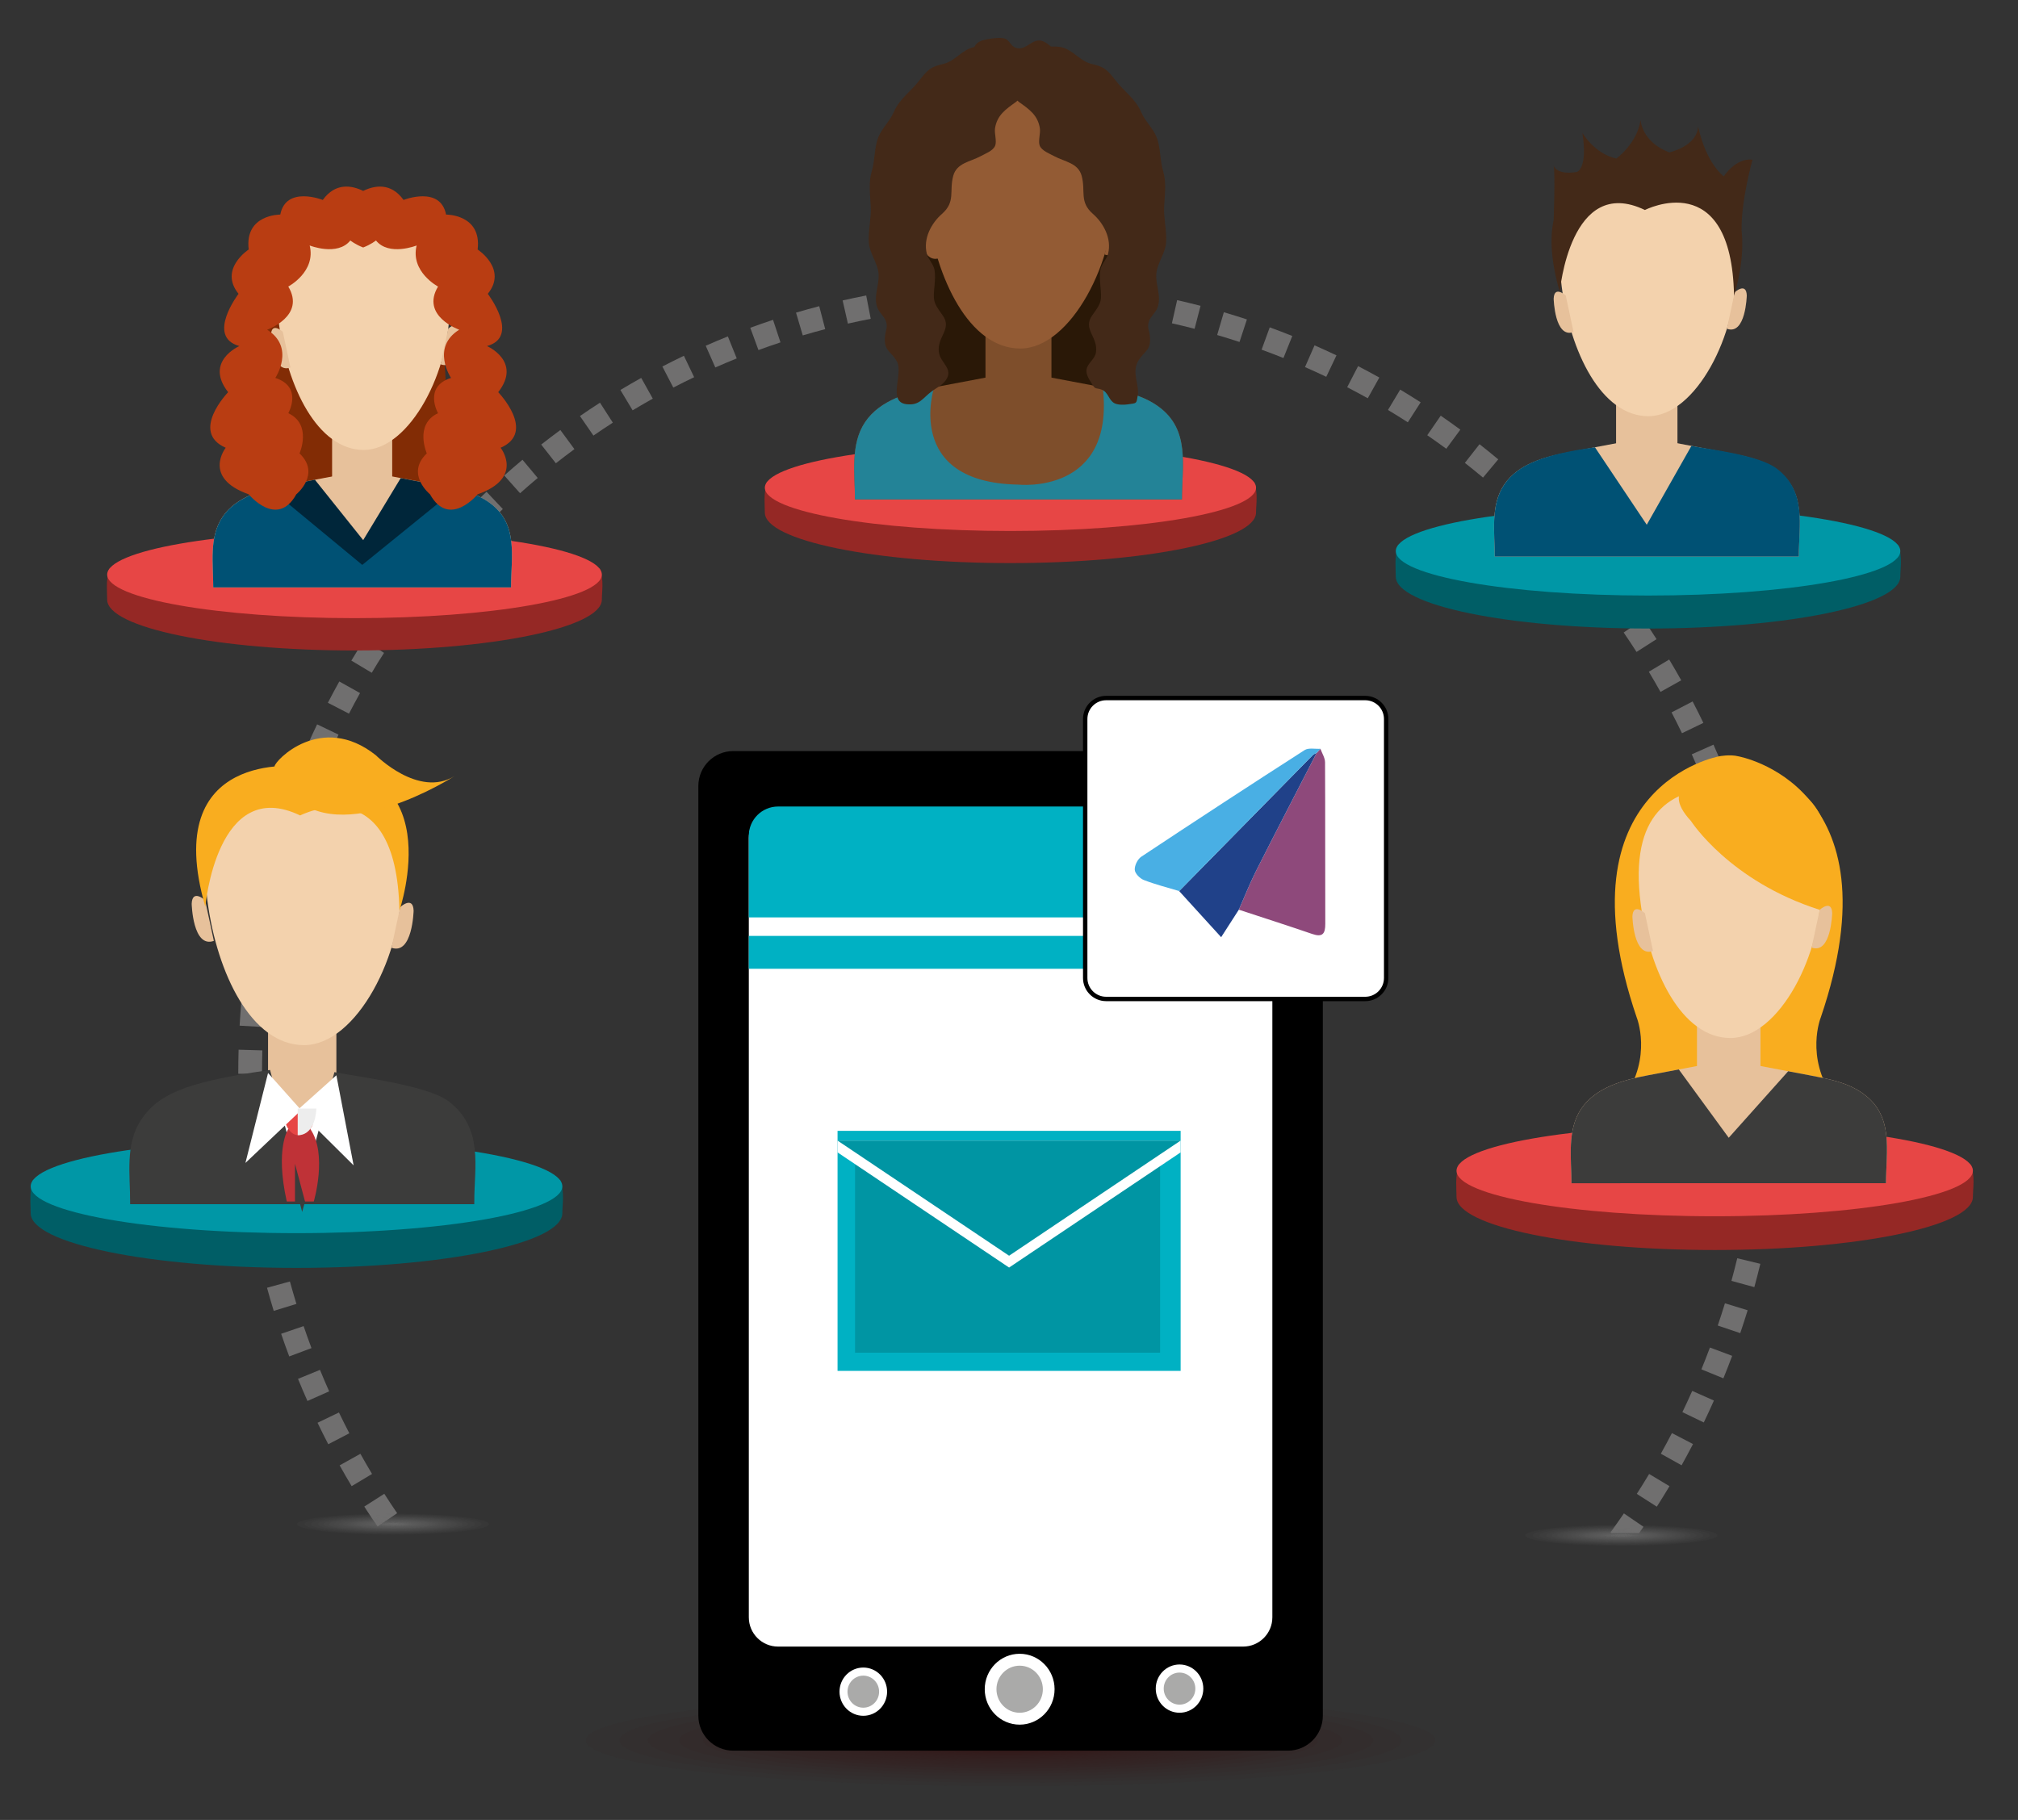 <?xml version="1.0" encoding="utf-8"?>
<!-- Generator: Adobe Illustrator 16.0.0, SVG Export Plug-In . SVG Version: 6.00 Build 0)  -->
<!DOCTYPE svg PUBLIC "-//W3C//DTD SVG 1.1//EN" "http://www.w3.org/Graphics/SVG/1.1/DTD/svg11.dtd">
<svg version="1.1" id="Livello_1" xmlns="http://www.w3.org/2000/svg" xmlns:xlink="http://www.w3.org/1999/xlink" x="0px" y="0px"
	 width="459px" height="414px" viewBox="0 0 459 414" enable-background="new 0 0 459 414" xml:space="preserve">
<rect x="0" y="0" width="459" height="414" fill="#333333" stroke="none"/>
<g>
	<path fill="#706F6F" d="M386.889,176.477l4.998-2.044c-0.688-1.678-1.41-3.374-2.152-5.037l-4.936,2.198
		C385.52,173.208,386.221,174.852,386.889,176.477z"/>
	<path fill="#706F6F" d="M377.686,157.392l4.715-2.633c-0.883-1.582-1.803-3.172-2.736-4.729l-4.633,2.778
		C375.936,154.318,376.829,155.86,377.686,157.392z"/>
	<path fill="#706F6F" d="M390.62,186.426l5.111-1.743c-0.586-1.721-1.207-3.454-1.846-5.155l-5.059,1.895
		C389.448,183.078,390.051,184.76,390.62,186.426z"/>
	<path fill="#706F6F" d="M382.572,166.791l4.865-2.346c-0.785-1.63-1.607-3.272-2.445-4.88l-4.791,2.492
		C381.012,163.618,381.811,165.21,382.572,166.791z"/>
	<path fill="#706F6F" d="M393.743,196.579l5.209-1.431c-0.479-1.743-0.993-3.51-1.53-5.26l-5.162,1.591
		C392.78,193.174,393.28,194.89,393.743,196.579z"/>
	<path fill="#706F6F" d="M399.404,227.911l5.381-0.483c-0.162-1.805-0.352-3.638-0.568-5.445l-5.364,0.644
		C399.062,224.38,399.248,226.158,399.404,227.911z"/>
	<path fill="#706F6F" d="M400.043,238.518l5.398-0.164c-0.056-1.807-0.14-3.647-0.247-5.472l-5.395,0.327
		C399.907,234.979,399.988,236.762,400.043,238.518z"/>
	<path fill="#706F6F" d="M398.143,217.361l5.342-0.803c-0.268-1.795-0.567-3.613-0.891-5.404l-5.316,0.965
		C397.59,213.854,397.882,215.618,398.143,217.361z"/>
	<path fill="#706F6F" d="M396.254,206.902l5.284-1.115c-0.372-1.773-0.78-3.569-1.213-5.341l-5.249,1.277
		C395.495,203.441,395.893,205.187,396.254,206.902z"/>
	<path fill="#706F6F" d="M313.732,85.884c-1.595-0.889-3.219-1.763-4.832-2.597l-2.481,4.801c1.562,0.808,3.14,1.653,4.684,2.512
		L313.732,85.884z"/>
	<path fill="#706F6F" d="M348.96,111.769c-1.315-1.241-2.673-2.488-4.034-3.697l-3.59,4.038c1.319,1.172,2.638,2.381,3.912,3.584
		L348.96,111.769z"/>
	<path fill="#706F6F" d="M400.127,244.114c0,1.759-0.024,3.55-0.076,5.312l5.399,0.16c0.054-1.819,0.08-3.662,0.08-5.474v-0.288
		h-5.403V244.114z"/>
	<path fill="#706F6F" d="M372.236,148.302l4.55-2.91c-0.972-1.521-1.987-3.053-3.018-4.558l-4.458,3.052
		C370.31,145.346,371.295,146.83,372.236,148.302z"/>
	<path fill="#706F6F" d="M323.133,91.521c-1.535-0.987-3.103-1.961-4.654-2.891l-2.779,4.631c1.506,0.905,3.025,1.847,4.516,2.805
		L323.133,91.521z"/>
	<path fill="#706F6F" d="M340.779,104.497c-1.408-1.178-2.841-2.335-4.257-3.448l-3.333,4.252c1.371,1.076,2.76,2.202,4.127,3.342
		L340.779,104.497z"/>
	<path fill="#706F6F" d="M366.251,139.556l4.36-3.186c-1.077-1.476-2.185-2.943-3.288-4.364l-4.266,3.313
		C364.131,136.699,365.204,138.123,366.251,139.556z"/>
	<path fill="#706F6F" d="M356.676,119.529c-1.248-1.332-2.525-2.657-3.797-3.937l-3.83,3.807c1.231,1.243,2.473,2.526,3.684,3.82
		L356.676,119.529z"/>
	<path fill="#706F6F" d="M359.741,131.184l4.159-3.443c-1.159-1.404-2.354-2.802-3.549-4.16l-4.056,3.57
		C357.454,128.464,358.614,129.822,359.741,131.184z"/>
	<path fill="#706F6F" d="M332.159,97.737c-1.469-1.08-2.971-2.147-4.463-3.178l-3.062,4.449c1.446,0.997,2.902,2.033,4.325,3.08
		L332.159,97.737z"/>
	<path fill="#706F6F" d="M63.946,303.411c0.587,1.722,1.205,3.454,1.842,5.153l5.059-1.894c-0.617-1.647-1.219-3.333-1.788-5.004
		L63.946,303.411z"/>
	<path fill="#706F6F" d="M60.733,292.943c0.483,1.763,0.996,3.529,1.527,5.257l5.163-1.586c-0.514-1.675-1.011-3.395-1.482-5.101
		L60.733,292.943z"/>
	<path fill="#706F6F" d="M67.783,313.667c0.685,1.675,1.407,3.367,2.148,5.032l4.938-2.192c-0.721-1.616-1.422-3.263-2.086-4.887
		L67.783,313.667z"/>
	<path fill="#706F6F" d="M369.361,344.27c-0.994,1.453-2.024,2.912-3.067,4.348l0.227,0.166h6.283
		c0.342-0.487,0.685-0.977,1.018-1.463L369.361,344.27z"/>
	<path fill="#706F6F" d="M372.297,339.831l4.55,2.912c0.979-1.53,1.952-3.101,2.887-4.664l-4.634-2.774
		C374.191,336.82,373.25,338.346,372.297,339.831z"/>
	<path fill="#706F6F" d="M72.226,323.654c0.786,1.635,1.607,3.274,2.44,4.883l4.795-2.491c-0.81-1.556-1.605-3.149-2.368-4.731
		L72.226,323.654z"/>
	<path fill="#706F6F" d="M90.334,344.227c-0.996-1.453-1.979-2.942-2.923-4.42l-4.552,2.91c0.974,1.525,1.988,3.057,3.016,4.561
		L90.334,344.227z"/>
	<path fill="#706F6F" d="M77.253,333.343c0.882,1.583,1.801,3.171,2.731,4.73l4.638-2.775c-0.904-1.509-1.795-3.053-2.65-4.587
		L77.253,333.343z"/>
	<path fill="#706F6F" d="M390.711,301.536l5.114,1.731c0.584-1.718,1.151-3.473,1.683-5.207l-5.166-1.582
		C391.825,298.164,391.277,299.863,390.711,301.536z"/>
	<path fill="#706F6F" d="M382.664,321.241l4.868,2.341c0.788-1.634,1.562-3.312,2.306-4.984l-4.938-2.19
		C384.181,318.027,383.428,319.655,382.664,321.241z"/>
	<path fill="#706F6F" d="M386.988,311.502l5.002,2.042c0.687-1.675,1.357-3.397,2-5.114l-5.062-1.891
		C388.306,308.207,387.654,309.875,386.988,311.502z"/>
	<path fill="#706F6F" d="M377.763,330.693l4.718,2.633c0.889-1.596,1.766-3.223,2.601-4.833l-4.796-2.488
		C379.475,327.566,378.625,329.146,377.763,330.693z"/>
	<path fill="#706F6F" d="M396.312,281.049l5.289,1.11c0.373-1.786,0.725-3.597,1.043-5.375l-5.316-0.95
		C397.018,277.562,396.678,279.316,396.312,281.049z"/>
	<path fill="#706F6F" d="M393.819,291.377l5.211,1.426c0.479-1.757,0.938-3.539,1.365-5.305l-5.251-1.27
		C394.73,287.941,394.284,289.673,393.819,291.377z"/>
	<path fill="#706F6F" d="M405.211,255.055l-5.392-0.318c-0.104,1.768-0.235,3.551-0.391,5.303l5.381,0.475
		C404.971,258.709,405.104,256.872,405.211,255.055z"/>
	<path fill="#706F6F" d="M398.184,270.591l5.345,0.791c0.267-1.797,0.509-3.622,0.722-5.426l-5.363-0.632
		C398.68,267.074,398.443,268.846,398.184,270.591z"/>
	<path fill="#706F6F" d="M58.155,282.299c0.373,1.771,0.779,3.567,1.209,5.342l5.252-1.269c-0.418-1.722-0.812-3.467-1.174-5.185
		L58.155,282.299z"/>
	<path fill="#706F6F" d="M122.308,108.729l-3.466-4.142c-1.389,1.158-2.784,2.362-4.146,3.58l3.593,4.033
		C119.609,111.022,120.963,109.854,122.308,108.729z"/>
	<path fill="#706F6F" d="M81.892,157.659l-4.718-2.633c-0.885,1.59-1.759,3.218-2.597,4.839l4.797,2.482
		C80.188,160.775,81.036,159.198,81.892,157.659z"/>
	<path fill="#706F6F" d="M76.999,167.115l-4.871-2.338c-0.788,1.64-1.561,3.318-2.3,4.987l4.938,2.186
		C75.483,170.334,76.233,168.707,76.999,167.115z"/>
	<path fill="#706F6F" d="M72.682,176.857l-5.002-2.04c-0.685,1.681-1.355,3.407-1.995,5.118l5.062,1.887
		C71.366,180.157,72.017,178.487,72.682,176.857z"/>
	<path fill="#706F6F" d="M87.352,148.518l-4.553-2.912c-0.982,1.54-1.953,3.11-2.883,4.668l4.637,2.77
		C85.457,151.531,86.398,150.006,87.352,148.518z"/>
	<path fill="#706F6F" d="M106.886,123.335l-3.947-3.688c-1.24,1.327-2.479,2.695-3.681,4.062l4.06,3.565
		C104.482,125.947,105.683,124.622,106.886,123.335z"/>
	<path fill="#706F6F" d="M114.374,115.795l-3.713-3.924c-1.315,1.243-2.634,2.532-3.92,3.826l3.832,3.808
		C111.82,118.248,113.099,117,114.374,115.795z"/>
	<path fill="#706F6F" d="M99.869,131.326l-4.164-3.442c-1.151,1.392-2.306,2.831-3.429,4.279l4.27,3.312
		C97.637,134.07,98.754,132.674,99.869,131.326z"/>
	<path fill="#706F6F" d="M93.351,139.727l-4.369-3.178c-1.07,1.474-2.135,2.979-3.16,4.481l4.461,3.046
		C91.278,142.621,92.31,141.155,93.351,139.727z"/>
	<path fill="#706F6F" d="M68.969,186.829l-5.118-1.731c-0.582,1.719-1.146,3.471-1.676,5.212l5.167,1.575
		C67.856,190.198,68.403,188.496,68.969,186.829z"/>
	<path fill="#706F6F" d="M60.307,260.182l-5.38,0.479c0.16,1.806,0.35,3.635,0.565,5.441l5.363-0.635
		C60.648,263.708,60.463,261.932,60.307,260.182z"/>
	<path fill="#706F6F" d="M59.597,244.114c0-1.712,0.025-3.454,0.074-5.171l-5.4-0.154c-0.05,1.77-0.075,3.562-0.075,5.325v0.144
		h5.402L59.597,244.114L59.597,244.114z"/>
	<path fill="#706F6F" d="M59.677,249.57l-5.399,0.16c0.057,1.824,0.138,3.66,0.244,5.469l5.393-0.318
		C59.81,253.126,59.731,251.34,59.677,249.57z"/>
	<path fill="#706F6F" d="M61.561,270.732l-5.344,0.795c0.268,1.794,0.566,3.609,0.889,5.404l5.317-0.959
		C62.11,274.234,61.821,272.475,61.561,270.732z"/>
	<path fill="#706F6F" d="M61.519,217.777l-5.344-0.785c-0.267,1.803-0.507,3.627-0.718,5.426l5.366,0.627
		C61.027,221.301,61.262,219.53,61.519,217.777z"/>
	<path fill="#706F6F" d="M303.988,80.843c-1.662-0.793-3.341-1.561-4.99-2.284l-2.171,4.945c1.599,0.702,3.225,1.447,4.833,2.214
		L303.988,80.843z"/>
	<path fill="#706F6F" d="M65.867,196.987l-5.213-1.419c-0.479,1.762-0.938,3.548-1.359,5.303l5.252,1.263
		C64.957,200.43,65.401,198.696,65.867,196.987z"/>
	<path fill="#706F6F" d="M60.282,228.333l-5.382-0.474c-0.157,1.809-0.292,3.643-0.396,5.459l5.393,0.314
		C60,231.869,60.13,230.088,60.282,228.333z"/>
	<path fill="#706F6F" d="M63.382,207.317l-5.287-1.105c-0.372,1.772-0.722,3.585-1.041,5.373l5.318,0.951
		C62.683,210.793,63.022,209.041,63.382,207.317z"/>
	<path fill="#706F6F" d="M240.647,64.414c-1.816-0.113-3.659-0.199-5.474-0.255l-0.164,5.398c1.756,0.056,3.54,0.138,5.303,0.246
		L240.647,64.414z"/>
	<path fill="#706F6F" d="M251.557,65.438c-1.799-0.227-3.631-0.429-5.449-0.599l-0.504,5.379c1.758,0.163,3.533,0.358,5.273,0.581
		L251.557,65.438z"/>
	<path fill="#706F6F" d="M262.376,67.156c-1.78-0.341-3.598-0.659-5.396-0.943l-0.849,5.333c1.743,0.278,3.502,0.587,5.228,0.915
		L262.376,67.156z"/>
	<path fill="#706F6F" d="M229.703,69.48l-0.009-5.404c-1.833,0.002-3.676,0.034-5.478,0.094l0.176,5.4
		C226.139,69.513,227.925,69.483,229.703,69.48z"/>
	<path fill="#706F6F" d="M219.091,69.825l-0.345-5.394c-1.82,0.118-3.658,0.264-5.463,0.439l0.518,5.377
		C215.548,70.078,217.327,69.938,219.091,69.825z"/>
	<path fill="#706F6F" d="M130.655,102.171l-3.2-4.353c-1.452,1.07-2.918,2.185-4.359,3.314l3.337,4.253
		C127.829,104.287,129.249,103.206,130.655,102.171z"/>
	<path fill="#706F6F" d="M283.615,72.664c-1.745-0.576-3.512-1.124-5.246-1.634l-1.522,5.181c1.682,0.493,3.393,1.028,5.084,1.582
		L283.615,72.664z"/>
	<path fill="#706F6F" d="M273.068,69.564c-1.758-0.453-3.548-0.888-5.326-1.288l-1.188,5.269c1.723,0.389,3.458,0.809,5.158,1.251
		L273.068,69.564z"/>
	<path fill="#706F6F" d="M293.936,76.43c-1.704-0.684-3.43-1.348-5.129-1.965l-1.852,5.076c1.645,0.601,3.315,1.237,4.969,1.901
		L293.936,76.43z"/>
	<path fill="#706F6F" d="M148.479,90.682l-2.633-4.713c-1.571,0.876-3.165,1.8-4.736,2.741l2.783,4.632
		C145.415,92.428,146.958,91.531,148.479,90.682z"/>
	<path fill="#706F6F" d="M208.524,70.837l-0.683-5.356c-1.784,0.229-3.61,0.492-5.425,0.783l0.857,5.334
		C205.033,71.312,206.797,71.061,208.524,70.837z"/>
	<path fill="#706F6F" d="M157.885,85.806l-2.333-4.873c-1.626,0.778-3.272,1.601-4.894,2.44l2.486,4.795
		C154.715,87.355,156.309,86.559,157.885,85.806z"/>
	<path fill="#706F6F" d="M139.391,96.146l-2.924-4.541c-1.515,0.976-3.048,1.995-4.554,3.037l3.065,4.445
		C136.438,98.079,137.924,97.093,139.391,96.146z"/>
	<path fill="#706F6F" d="M167.574,81.534l-2.019-5.009c-1.679,0.676-3.373,1.392-5.037,2.124l2.181,4.943
		C164.309,82.882,165.95,82.189,167.574,81.534z"/>
	<path fill="#706F6F" d="M198.048,72.522l-1.027-5.304c-1.79,0.348-3.594,0.728-5.362,1.129l1.197,5.27
		C194.568,73.227,196.314,72.861,198.048,72.522z"/>
	<path fill="#706F6F" d="M187.698,74.877l-1.361-5.229c-1.748,0.458-3.524,0.95-5.28,1.47l1.532,5.18
		C184.289,75.795,186.009,75.317,187.698,74.877z"/>
	<path fill="#706F6F" d="M177.523,77.887l-1.694-5.131c-1.715,0.566-3.455,1.175-5.176,1.806l1.858,5.071
		C174.179,79.022,175.864,78.435,177.523,77.887z"/>
</g>
<g>
	<g>
		<path fill="#952825" d="M174.43,109.611c-0.785,2.726-0.465,5.226-0.465,6.993c0,6.346,25.009,11.488,55.862,11.488
			c30.853,0,55.862-5.143,55.862-11.488c0-1.861,0.495-4.331-0.419-6.993H174.43z"/>
		<ellipse fill="#E74645" cx="229.828" cy="110.947" rx="55.862" ry="9.843"/>
	</g>
	<g>
		<g>
			<path fill="#2A1807" d="M233.903,12.667c0,0,43.436,6.799,24.68,61.813c0,0-5.142,10.005-2.172,18.958h-24.759h-24.757
				c2.481-6.724-2.173-18.706-2.173-18.706c-18.756-55.018,24.681-62.065,24.681-62.065S231.936,12.163,233.903,12.667z"/>
			<rect x="224.151" y="71.604" fill="#7E4E2B" width="15.003" height="16.506"/>
			<path fill="#935B34" d="M253.422,43.098c0.521,16.004-9.791,36.183-21.365,36.183c-11.569,0-19.137-15.805-21.209-31.683
				c-2.812-21.561,7.318-27.385,18.891-27.385C249.891,20.213,252.719,21.536,253.422,43.098z"/>
			<path fill="#7E4E2B" d="M250.83,88.11c-0.004,0-19.179-3.625-19.179-3.625s-19.108,3.611-19.179,3.625
				c-5.706,1.079-12.254,2.815-15.69,7.897c-3.429,5.065-2.315,11.807-2.315,17.609c0,0,74.368,0,74.368-0.001
				c0-7.679,1.916-15.811-5.275-21.089C259.785,89.756,255.297,88.956,250.83,88.11z"/>
			<path fill="#935B34" d="M253.16,48.965c0,0,2.826-2.574,2.95,0.781c0,0-0.229,9.814-4.864,8.148L253.16,48.965z"/>
			<path fill="#935B34" d="M211.834,49.762c0,0-2.828-2.574-2.948,0.779c0,0,0.227,9.815,4.862,8.147L211.834,49.762z"/>
			<path fill="#238397" d="M250.83,88.11c4.467,0.846,8.955,1.646,12.729,4.417c7.191,5.278,5.275,13.41,5.275,21.089
				c0,0.001-74.368,0.001-74.368,0.001c0-5.803-1.113-12.544,2.314-17.609c3.438-5.082,9.985-6.818,15.691-7.897
				c0,0-7.062,21.631,19.13,22.131C231.604,110.241,253.679,112.681,250.83,88.11z"/>
			<path fill="#432918" d="M265.234,55.156c0.188-2.613-0.574-5.384-0.444-8.123c0.133-2.799,0.564-5.512-0.248-8.186
				c-0.729-2.4-0.531-5.374-1.5-7.709c-0.865-2.084-2.537-3.479-3.495-5.671c-1.331-3.048-3.735-4.521-5.764-7.119
				c-1.967-2.521-2.562-3.13-5.51-3.815c-2.678-0.624-4.267-3.287-6.983-3.825c-0.482-0.096-1.328-0.14-2.252-0.122
				c-0.572-0.509-1.166-0.931-1.729-1.169c-2.376-1.004-3.673,1.941-5.892,1.555c-1.459-0.255-1.599-1.552-2.624-2.093
				c-1.065-0.561-4.127-0.032-5.154,0.259c-1.136,0.319-1.715,0.87-1.998,1.559c-0.021,0.004-0.058,0.005-0.078,0.012
				c-2.716,0.538-4.306,3.201-6.984,3.825c-2.95,0.686-3.541,1.294-5.511,3.815c-2.025,2.599-4.429,4.071-5.763,7.119
				c-0.958,2.192-2.631,3.587-3.495,5.671c-0.969,2.335-0.771,5.309-1.5,7.709c-0.812,2.674-0.384,5.387-0.25,8.186
				c0.131,2.739-0.63,5.51-0.443,8.123c0.174,2.478,1.983,4.62,2.208,7.004c0.256,2.73-1.231,5.139-0.265,7.819
				c0.395,1.097,1.566,2.007,1.938,3.057c0.495,1.409-0.053,2.009-0.198,3.451c-0.35,3.364,1.363,3.329,2.713,5.748
				c1.509,2.703-2.188,9.16,2.118,9.705c3.076,0.39,3.725-1.436,5.912-3.001c1.056-0.752,2.264-1.321,3.047-2.398
				c1.909-2.627-1.15-3.913-1.527-6.35c-0.554-3.616,3.165-5.308,0.799-8.53c-2.179-2.969-2.118-3.29-1.784-6.896
				c0.089-0.977,0.169-2.385-0.015-3.345c-0.277-1.451-1.418-2.36-1.754-3.694c-0.882-3.491,1.069-6.993,3.442-9.069
				c3.149-2.761,1.619-5.103,2.559-8.63c0.794-2.981,3.849-3.201,6.25-4.503c1.063-0.578,2.767-1.195,3.276-2.343
				c0.437-0.993-0.184-2.854-0.019-3.964c0.452-3.034,2.493-4.397,4.745-6.007c0.091-0.065,0.221-0.185,0.359-0.321
				c0.143,0.137,0.268,0.256,0.362,0.321c2.252,1.609,4.292,2.973,4.743,6.007c0.166,1.11-0.453,2.971-0.018,3.964
				c0.51,1.147,2.213,1.765,3.275,2.343c2.401,1.302,5.457,1.521,6.252,4.503c0.94,3.527-0.595,5.869,2.559,8.63
				c2.371,2.076,4.323,5.578,3.443,9.069c-0.338,1.334-1.479,2.243-1.756,3.694c-0.186,0.96-0.104,2.368-0.015,3.345
				c0.335,3.605,0.394,3.927-1.785,6.896c-2.364,3.223,1.355,4.914,0.8,8.53c-0.232,1.491-1.862,2.384-2.136,3.8
				c-0.244,1.267,0.804,2.624,1.42,3.655c0.559,0.93,0.85,0.579,1.963,0.971c1.587,0.559,1.607,2.431,3.004,3.132
				c0.751,0.376,2.113,0.368,2.994,0.237c2.091-0.314,1.931-0.073,2.257-2.001c0.407-2.424-1.38-5.194,0.046-7.75
				c1.353-2.419,3.062-2.384,2.716-5.748c-0.148-1.442-0.693-2.042-0.195-3.451c0.369-1.05,1.541-1.96,1.935-3.057
				c0.967-2.681-0.52-5.089-0.264-7.819C263.251,59.776,265.061,57.634,265.234,55.156z"/>
		</g>
	</g>
</g>
<g>
	<g>
		<path fill="#952825" d="M331.777,264.926c-0.823,2.864-0.488,5.492-0.488,7.352c0,6.672,26.291,12.078,58.726,12.078
			c32.434,0,58.727-5.406,58.727-12.078c0-1.957,0.52-4.553-0.439-7.352H331.777z"/>
		<ellipse fill="#E74645" cx="390.015" cy="266.329" rx="58.726" ry="10.349"/>
	</g>
	<g>
		<g>
			<path fill="#F9AD1F" d="M395.37,172.045c0,0,36.807,6.497,18.767,59.422c0,0-3.61,8.901,2.884,18.285h-23.816h-23.815
				c6.496-9.384,2.888-18.285,2.888-18.285c-18.045-52.925,18.765-59.422,18.765-59.422S393.477,171.56,395.37,172.045z"/>
			<rect x="385.986" y="228.745" fill="#E7C19B" width="14.437" height="15.88"/>
			<path fill="#F3D2AD" d="M414.149,201.32c0.501,15.396-9.421,34.81-20.554,34.81s-18.412-15.207-20.405-30.479
				c-2.708-20.743,7.042-26.348,18.173-26.348C410.754,179.303,413.473,180.579,414.149,201.32z"/>
			<path fill="#E7C19B" d="M411.654,244.625c-0.004-0.001-18.45-3.49-18.45-3.49s-18.384,3.479-18.447,3.49
				c-5.494,1.038-11.793,2.708-15.101,7.598c-3.297,4.873-2.223,11.357-2.223,16.941c0,0,71.544,0,71.544-0.002
				c0-7.387,1.841-15.212-5.075-20.287C420.27,246.206,415.952,245.438,411.654,244.625z"/>
			<path fill="#E7C19B" d="M413.897,206.966c0,0,2.719-2.477,2.839,0.75c0,0-0.219,9.444-4.682,7.841L413.897,206.966z"/>
			<path fill="#E7C19B" d="M374.138,207.73c0,0-2.72-2.476-2.839,0.752c0,0,0.221,9.441,4.682,7.838L374.138,207.73z"/>
			<path fill="#F9AD1F" d="M384.616,186.766c0,0,8.761,13.695,29.28,20.2c0,0,13.064-35.597-26.151-29.583
				C387.745,177.383,376.904,178.434,384.616,186.766z"/>
			<path fill="#3C3C3B" d="M411.654,244.625c4.299,0.812,8.615,1.581,12.248,4.25c6.916,5.075,5.075,12.9,5.075,20.287
				c0,0.002-71.544,0.002-71.544,0.002c0-5.584-1.074-12.068,2.223-16.941c3.308-4.89,9.605-6.56,15.101-7.598l7.092-1.342
				l11.355,15.537l13.521-15.129L411.654,244.625z"/>
		</g>
	</g>
</g>
<g>
	<g>
		<path fill="#952825" d="M24.844,129.36c-0.789,2.744-0.467,5.262-0.467,7.042c0,6.391,25.186,11.571,56.257,11.571
			c31.07,0,56.259-5.181,56.259-11.571c0-1.875,0.498-4.361-0.421-7.042H24.844z"/>
		<ellipse fill="#E74645" cx="80.635" cy="130.705" rx="56.258" ry="9.913"/>
	</g>
	<g>
		<g>
			<path fill="#822C05" d="M62.994,115.675c0,0,33.826,0,34.732,0c0.904,0,14.73-53.48-17.369-63.959
				C80.357,51.716,48.343,56.864,62.994,115.675z"/>
			<rect x="75.538" y="95.364" fill="#E7C19B" width="13.668" height="15.035"/>
			<path fill="#F3D2AD" d="M102.201,69.398c0.477,14.575-8.918,32.957-19.458,32.957c-10.539,0-17.434-14.394-19.319-28.856
				c-2.562-19.638,6.667-24.943,17.206-24.943C98.986,48.556,101.561,49.764,102.201,69.398z"/>
			<path fill="#E7C19B" d="M99.84,110.399c-0.002,0-17.468-3.303-17.468-3.303s-17.404,3.288-17.468,3.303
				c-5.198,0.98-11.162,2.563-14.293,7.191c-3.12,4.614-2.105,10.752-2.105,16.04c0,0,67.731,0,67.731-0.001
				c0-6.995,1.747-14.4-4.803-19.208C107.998,111.896,103.907,111.166,99.84,110.399z"/>
			<path fill="#E7C19B" d="M101.963,74.745c0,0,2.574-2.344,2.686,0.709c0,0-0.206,8.942-4.429,7.422L101.963,74.745z"/>
			<path fill="#E7C19B" d="M64.321,75.47c0,0-2.571-2.346-2.687,0.71c0,0,0.208,8.942,4.433,7.423L64.321,75.47z"/>
			<path fill="#005174" d="M99.84,110.399c4.065,0.767,8.158,1.496,11.595,4.022c6.55,4.808,4.803,12.213,4.803,19.208
				c0,0.001-67.731,0.001-67.731,0.001c0-5.288-1.015-11.426,2.105-16.04c3.131-4.628,9.096-6.211,14.293-7.191l17.468,16.911
				L99.84,110.399z"/>
			<polygon fill="#00263A" points="71.622,109.127 82.607,122.867 91.144,108.753 103.736,111.19 82.398,128.503 61.418,111.159 			
				"/>
			<path fill="#B93D12" d="M113.321,89.214c5.475-7.007-2.554-10.491-2.554-10.491c7.656-2.119,0.185-11.885,0.185-11.885
				c4.561-5.64-2.312-10.081-2.312-10.081c0.979-8.028-7.179-7.946-7.179-7.946c-1.294-6.65-9.669-3.329-9.669-3.329
				c-2.894-4.009-6.605-3.313-9.185-2.053c-2.579-1.261-6.296-1.956-9.187,2.053c0,0-8.374-3.321-9.668,3.329
				c0,0-8.156-0.082-7.182,7.946c0,0-6.873,4.441-2.311,10.081c0,0-7.474,9.766,0.185,11.885c0,0-8.029,3.484-2.554,10.491
				c0,0-8.763,9.054-0.551,12.643c0,0-5.414,6.832,5.23,10.589c0,0,6.451,7.858,10.83,0c0,0,5.654-4.607,0.729-9.307
				c0,0,2.919-6.58-2.556-9.144c0,0,3.405-5.977-2.951-8.025c0,0,4.639-6.905-1.863-10.969c0,0,8.825-3.103,4.814-9.816
				c0,0,6.341-3.362,4.867-9.339c0,0,6.324,2.503,9.245-1.138c0,0,1.186,0.936,2.92,1.592c1.731-0.656,2.917-1.592,2.917-1.592
				c2.921,3.641,9.244,1.138,9.244,1.138c-1.472,5.977,4.869,9.339,4.869,9.339c-4.011,6.714,4.815,9.816,4.815,9.816
				c-6.5,4.063-1.865,10.969-1.865,10.969c-6.357,2.049-2.95,8.025-2.95,8.025c-5.474,2.563-2.554,9.144-2.554,9.144
				c-4.929,4.699,0.729,9.307,0.729,9.307c4.379,7.858,10.826,0,10.826,0c10.649-3.757,5.233-10.589,5.233-10.589
				C122.082,98.268,113.321,89.214,113.321,89.214z"/>
		</g>
	</g>
</g>
<g>
	<g>
		<path fill="#005E66" d="M317.951,123.993c-0.804,2.8-0.476,5.37-0.476,7.183c0,6.518,25.688,11.801,57.377,11.801
			c31.691,0,57.379-5.283,57.379-11.801c0-1.911,0.508-4.447-0.43-7.183H317.951z"/>
		<ellipse fill="#0097A6" cx="374.854" cy="125.365" rx="57.378" ry="10.109"/>
	</g>
	<g>
		<g>
			<rect x="367.582" y="87.54" fill="#E7C19B" width="13.959" height="15.349"/>
			<path fill="#F3D2AD" d="M394.808,61.028c0.49,14.883-9.106,33.649-19.866,33.649c-10.764,0-17.802-14.701-19.726-29.464
				c-2.617-20.054,6.804-25.472,17.564-25.472C391.527,39.742,394.156,40.975,394.808,61.028z"/>
			<path fill="#E7C19B" d="M392.398,102.889c-0.004,0-17.836-3.372-17.836-3.372s-17.771,3.36-17.836,3.372
				c-5.309,1.006-11.396,2.62-14.595,7.346c-3.188,4.71-2.149,10.979-2.149,16.379c0,0,69.162,0,69.162-0.001
				c0-7.144,1.78-14.706-4.908-19.614C400.725,104.42,396.555,103.676,392.398,102.889z"/>
			<path fill="#E7C19B" d="M394.567,66.485c0,0,2.628-2.395,2.743,0.725c0,0-0.213,9.129-4.523,7.578L394.567,66.485z"/>
			<path fill="#E7C19B" d="M356.133,67.226c0,0-2.629-2.395-2.746,0.723c0,0,0.213,9.132,4.525,7.579L356.133,67.226z"/>
			<path fill="#005174" d="M384.715,101.441c4.155,0.787,15.291,2.053,19.353,5.111c6.98,5.259,5.077,12.916,5.077,20.06
				c0,0.001-69.162,0.001-69.162,0.001c0-5.399-1.037-11.669,2.149-16.379c3.197-4.726,9.343-6.909,20.646-8.48l11.783,17.618
				L384.715,101.441z"/>
			<path fill="#432918" d="M396.285,54.729c-0.001-0.018-0.001-0.035-0.003-0.054c-0.021-0.731-0.071-1.47-0.151-2.209
				c-0.136-6.88,2.483-16.138,2.483-16.138c-3.786-0.481-6.539,3.793-6.539,3.793c-4.36-3.576-5.843-11.383-5.843-11.383
				c-0.177,4.536-6.542,5.933-6.542,5.933c-6.369-2.443-6.543-7.414-6.543-7.414c-0.695,5.32-5.498,8.81-5.498,8.81
				c-4.994-1.075-7.729-5.845-7.729-5.845c1.278,8.196-1.248,8.896-1.248,8.896c-4.888,0.785-5.287-1.515-5.287-1.515
				c0.387,2.029,0,12.437,0,12.437c0.004-0.006,0.004-0.011,0.007-0.016c-0.884,4.031-0.657,9.355,1.381,16.387
				c0,0,2.354-26.84,19.368-18.64c0,0,19.685-10.137,20.27,19.438c0,0,2.032-5.94,1.871-12.501
				C396.284,54.716,396.285,54.729,396.285,54.729z"/>
		</g>
	</g>
</g>
<g>
	<g>
		<path fill="#005E66" d="M7.483,268.421c-0.848,2.95-0.502,5.655-0.502,7.569c0,6.865,27.067,12.433,60.461,12.433
			c33.393,0,60.463-5.565,60.463-12.433c0-2.018,0.534-4.688-0.452-7.569H7.483z"/>
		<ellipse fill="#0097A6" cx="67.443" cy="269.867" rx="60.462" ry="10.653"/>
	</g>
	<g>
		<g>
			<path fill="#E7C19B" d="M88.605,246.895c-0.004,0-19.866-3.756-19.866-3.756s-19.795,3.743-19.867,3.756
				c-5.912,1.119-12.697,2.918-16.258,8.183c-3.547,5.25-2.395,12.229-2.395,18.241h77.037c0-7.955,1.987-16.381-5.462-21.849
				C97.879,248.604,93.231,247.771,88.605,246.895z"/>
			<path fill="#FFFFFF" d="M88.605,246.895c4.626,0.879,9.273,1.709,13.188,4.575c7.449,5.468,5.462,13.894,5.462,21.849H30.219
				c0-6.012-1.152-12.991,2.395-18.241c3.562-5.265,10.346-7.062,16.258-8.183l19.257,5.998L88.605,246.895"/>
			<rect x="60.969" y="229.799" fill="#E7C19B" width="15.541" height="17.096"/>
			<path fill="#F3D2AD" d="M91.292,200.268c0.542,16.577-10.146,37.48-22.133,37.48c-11.985,0-19.824-16.373-21.973-32.817
				c-2.911-22.338,7.582-28.372,19.571-28.372C87.634,176.559,90.561,177.935,91.292,200.268z"/>
			<path fill="#E7C19B" d="M91.022,206.347c0,0,2.929-2.666,3.057,0.808c0,0-0.238,10.168-5.041,8.439L91.022,206.347z"/>
			<path fill="#E7C19B" d="M46.655,204.788c0,0-2.926-2.667-3.055,0.809c0,0,0.234,10.168,5.04,8.44L46.655,204.788z"/>
			<path fill="#3C3C3B" stroke="#3C3C3B" stroke-width="1.236" stroke-miterlimit="10" d="M76.51,244.607
				c4.628,0.877,20.568,2.961,25.092,6.367c7.778,5.855,5.654,14.387,5.654,22.342H30.219c0-6.012-1.152-12.99,2.395-18.24
				c3.562-5.266,8.83-8.184,28.354-10.992l7.771,29.232L76.51,244.607z"/>
			<path fill="#F9AD1F" d="M68.271,185.501c0,0,21.924-11.288,22.576,21.653c0,0,12.288-35.787-22.576-32.799
				c0,0-31.985-4.061-21.574,31.907C46.697,206.263,49.316,176.368,68.271,185.501z"/>
			<path fill="#F9AD1F" d="M62.442,174.362c0-1.275,10.605-12.425,23.04-2.565c0,0,9.715,9.772,17.875,4.762
				c0,0-26.032,16.753-37.304,3.929C66.054,180.487,62.442,177.026,62.442,174.362z"/>
			<path fill="#BF3237" d="M65.588,256.809c0,0-3.081,4.357-0.359,16.51h6.139c0,0,3.202-10.778-0.798-16.51H65.588z"/>
			<path fill="#E74645" d="M64.304,252.182h7.646c0,0,0,5.631-3.859,6.047C68.091,258.229,64.824,258.85,64.304,252.182z"/>
			<polygon fill="#FFFFFF" points="60.969,244.084 68.125,252.114 76.51,244.607 80.432,265.1 68.129,252.893 55.822,264.55 			"/>
		</g>
		<g>
			<polygon fill="#EDEDED" stroke="#3C3C3B" stroke-width="1.236" stroke-miterlimit="10" points="67.713,273.316 68.739,273.316 
				67.713,269.461 			"/>
			<path fill="#EDEDED" d="M67.713,252.182v6.055c0.229,0.017,0.377-0.008,0.377-0.008c3.859-0.416,3.859-6.047,3.859-6.047H67.713z
				"/>
		</g>
	</g>
</g>
<g>
	<ellipse opacity="0.07" fill="#351C16" enable-background="new    " cx="229.862" cy="395.919" rx="69.909" ry="7.539"/>
	<ellipse opacity="0.07" fill="#351C16" enable-background="new    " cx="229.862" cy="395.919" rx="64.376" ry="6.942"/>
	<ellipse opacity="0.07" fill="#351C16" enable-background="new    " cx="229.862" cy="395.919" rx="96.602" ry="10.419"/>
	<ellipse opacity="0.07" fill="#351C16" enable-background="new    " cx="229.862" cy="395.919" rx="88.956" ry="9.594"/>
	<ellipse opacity="0.07" fill="#351C16" enable-background="new    " cx="229.862" cy="395.919" rx="82.486" ry="8.896"/>
	<ellipse opacity="0.07" fill="#351C16" enable-background="new    " cx="229.862" cy="395.919" rx="75.428" ry="8.135"/>
	<ellipse opacity="0.07" fill="#351C16" enable-background="new    " cx="229.862" cy="395.919" rx="31.225" ry="3.368"/>
	<ellipse opacity="0.07" fill="#351C16" enable-background="new    " cx="229.863" cy="395.919" rx="28.754" ry="3.101"/>
	<ellipse opacity="0.07" fill="#351C16" enable-background="new    " cx="229.862" cy="395.919" rx="26.662" ry="2.875"/>
	<ellipse opacity="0.07" fill="#351C16" enable-background="new    " cx="229.863" cy="395.919" rx="24.382" ry="2.629"/>
	<ellipse opacity="0.07" fill="#351C16" enable-background="new    " cx="229.862" cy="395.919" rx="42.82" ry="4.618"/>
	<ellipse opacity="0.07" fill="#351C16" enable-background="new    " cx="229.862" cy="395.919" rx="39.432" ry="4.252"/>
	<ellipse opacity="0.07" fill="#351C16" enable-background="new    " cx="229.862" cy="395.919" rx="36.563" ry="3.942"/>
	<ellipse opacity="0.07" fill="#351C16" enable-background="new    " cx="229.862" cy="395.919" rx="33.436" ry="3.604"/>
	<ellipse opacity="0.07" fill="#351C16" enable-background="new    " cx="229.862" cy="395.919" rx="59.169" ry="6.381"/>
	<ellipse opacity="0.07" fill="#351C16" enable-background="new    " cx="229.863" cy="395.919" rx="54.486" ry="5.877"/>
	<ellipse opacity="0.07" fill="#351C16" enable-background="new    " cx="229.862" cy="395.919" rx="50.523" ry="5.448"/>
	<ellipse opacity="0.07" fill="#351C16" enable-background="new    " cx="229.862" cy="395.919" rx="46.2" ry="4.981"/>
	<ellipse opacity="0.07" fill="#351C16" enable-background="new    " cx="229.862" cy="395.919" rx="21.528" ry="2.322"/>
	<ellipse opacity="0.07" fill="#351C16" enable-background="new    " cx="229.862" cy="395.919" rx="19.629" ry="2.115"/>
	<ellipse opacity="0.07" fill="#351C16" enable-background="new    " cx="229.863" cy="395.919" rx="18.298" ry="1.974"/>
	<ellipse opacity="0.07" fill="#351C16" enable-background="new    " cx="229.862" cy="395.919" rx="16.85" ry="1.815"/>
	<ellipse opacity="0.07" fill="#351C16" enable-background="new    " cx="229.862" cy="395.919" rx="15.623" ry="1.685"/>
	<ellipse opacity="0.07" fill="#351C16" enable-background="new    " cx="229.863" cy="395.919" rx="14.287" ry="1.541"/>
	<ellipse opacity="0.07" fill="#351C16" enable-background="new    " cx="229.862" cy="395.919" rx="12.616" ry="1.36"/>
	<ellipse opacity="0.07" fill="#351C16" enable-background="new    " cx="229.862" cy="395.919" rx="11.502" ry="1.239"/>
	<ellipse opacity="0.07" fill="#351C16" enable-background="new    " cx="229.862" cy="395.919" rx="11.502" ry="1.239"/>
	<ellipse opacity="0.07" fill="#351C16" enable-background="new    " cx="229.863" cy="395.919" rx="10.593" ry="1.142"/>
	<ellipse opacity="0.07" fill="#351C16" enable-background="new    " cx="229.862" cy="395.919" rx="9.821" ry="1.06"/>
	<ellipse opacity="0.07" fill="#351C16" enable-background="new    " cx="229.862" cy="395.919" rx="8.981" ry="0.968"/>
	<ellipse opacity="0.07" fill="#351C16" enable-background="new    " cx="229.862" cy="395.919" rx="7.932" ry="0.854"/>
	<ellipse opacity="0.07" fill="#351C16" enable-background="new    " cx="229.862" cy="395.919" rx="7.23" ry="0.779"/>
	<ellipse opacity="0.07" fill="#351C16" enable-background="new    " cx="229.862" cy="395.919" rx="6.74" ry="0.728"/>
	<ellipse opacity="0.07" fill="#351C16" enable-background="new    " cx="229.862" cy="395.919" rx="6.207" ry="0.668"/>
	<ellipse opacity="0.07" fill="#351C16" enable-background="new    " cx="229.862" cy="395.919" rx="5.756" ry="0.62"/>
	<ellipse opacity="0.07" fill="#351C16" enable-background="new    " cx="229.862" cy="395.919" rx="5.264" ry="0.565"/>
	<ellipse opacity="0.07" fill="#351C16" enable-background="new    " cx="229.862" cy="395.919" rx="4.647" ry="0.501"/>
	<ellipse opacity="0.07" fill="#351C16" enable-background="new    " cx="229.862" cy="395.919" rx="4.237" ry="0.455"/>
	<ellipse opacity="0.07" fill="#351C16" enable-background="new    " cx="229.863" cy="395.919" rx="3.636" ry="0.392"/>
	<ellipse opacity="0.07" fill="#351C16" enable-background="new    " cx="229.862" cy="395.919" rx="2.994" ry="0.323"/>
	<ellipse opacity="0.07" fill="#351C16" enable-background="new    " cx="229.862" cy="395.919" rx="2.068" ry="0.221"/>
	<ellipse opacity="0.07" fill="#351C16" enable-background="new    " cx="229.862" cy="395.919" rx="1.402" ry="0.149"/>
</g>
<g>
	<ellipse opacity="0.07" fill="#706F6F" enable-background="new    " cx="89.392" cy="346.715" rx="15.803" ry="1.706"/>
	<ellipse opacity="0.07" fill="#706F6F" enable-background="new    " cx="89.391" cy="346.715" rx="14.552" ry="1.571"/>
	<ellipse opacity="0.07" fill="#706F6F" enable-background="new    " cx="89.391" cy="346.715" rx="21.837" ry="2.355"/>
	<ellipse opacity="0.07" fill="#706F6F" enable-background="new    " cx="89.391" cy="346.715" rx="20.108" ry="2.169"/>
	<ellipse opacity="0.07" fill="#706F6F" enable-background="new    " cx="89.391" cy="346.715" rx="18.646" ry="2.012"/>
	<ellipse opacity="0.07" fill="#706F6F" enable-background="new    " cx="89.391" cy="346.715" rx="17.05" ry="1.84"/>
	<ellipse opacity="0.07" fill="#706F6F" enable-background="new    " cx="89.391" cy="346.715" rx="7.059" ry="0.762"/>
	<ellipse opacity="0.07" fill="#706F6F" enable-background="new    " cx="89.391" cy="346.715" rx="6.499" ry="0.702"/>
	<ellipse opacity="0.07" fill="#706F6F" enable-background="new    " cx="89.391" cy="346.715" rx="6.027" ry="0.65"/>
	<ellipse opacity="0.07" fill="#706F6F" enable-background="new    " cx="89.391" cy="346.715" rx="5.511" ry="0.596"/>
	<ellipse opacity="0.07" fill="#706F6F" enable-background="new    " cx="89.391" cy="346.715" rx="9.679" ry="1.044"/>
	<ellipse opacity="0.07" fill="#706F6F" enable-background="new    " cx="89.392" cy="346.715" rx="8.914" ry="0.963"/>
	<ellipse opacity="0.07" fill="#706F6F" enable-background="new    " cx="89.391" cy="346.715" rx="8.265" ry="0.893"/>
	<ellipse opacity="0.07" fill="#706F6F" enable-background="new    " cx="89.391" cy="346.715" rx="7.559" ry="0.816"/>
	<ellipse opacity="0.07" fill="#706F6F" enable-background="new    " cx="89.392" cy="346.715" rx="13.375" ry="1.444"/>
	<ellipse opacity="0.07" fill="#706F6F" enable-background="new    " cx="89.392" cy="346.715" rx="12.317" ry="1.329"/>
	<ellipse opacity="0.07" fill="#706F6F" enable-background="new    " cx="89.391" cy="346.715" rx="11.421" ry="1.232"/>
	<ellipse opacity="0.07" fill="#706F6F" enable-background="new    " cx="89.391" cy="346.715" rx="10.444" ry="1.128"/>
	<ellipse opacity="0.07" fill="#706F6F" enable-background="new    " cx="89.391" cy="346.715" rx="4.866" ry="0.525"/>
	<ellipse opacity="0.07" fill="#706F6F" enable-background="new    " cx="89.391" cy="346.715" rx="4.438" ry="0.479"/>
	<ellipse opacity="0.07" fill="#706F6F" enable-background="new    " cx="89.391" cy="346.715" rx="4.136" ry="0.447"/>
	<ellipse opacity="0.07" fill="#706F6F" enable-background="new    " cx="89.391" cy="346.715" rx="3.81" ry="0.412"/>
	<ellipse opacity="0.07" fill="#706F6F" enable-background="new    " cx="89.391" cy="346.715" rx="3.532" ry="0.382"/>
	<ellipse opacity="0.07" fill="#706F6F" enable-background="new    " cx="89.391" cy="346.715" rx="3.229" ry="0.35"/>
	<ellipse opacity="0.07" fill="#706F6F" enable-background="new    " cx="89.391" cy="346.715" rx="2.853" ry="0.309"/>
	<ellipse opacity="0.07" fill="#706F6F" enable-background="new    " cx="89.391" cy="346.715" rx="2.601" ry="0.281"/>
	<ellipse opacity="0.07" fill="#706F6F" enable-background="new    " cx="89.391" cy="346.715" rx="2.601" ry="0.281"/>
	<ellipse opacity="0.07" fill="#706F6F" enable-background="new    " cx="89.391" cy="346.715" rx="2.395" ry="0.259"/>
	<ellipse opacity="0.07" fill="#706F6F" enable-background="new    " cx="89.391" cy="346.715" rx="2.22" ry="0.24"/>
	<ellipse opacity="0.07" fill="#706F6F" enable-background="new    " cx="89.391" cy="346.715" rx="2.031" ry="0.22"/>
	<ellipse opacity="0.07" fill="#706F6F" enable-background="new    " cx="89.391" cy="346.715" rx="1.793" ry="0.194"/>
	<ellipse opacity="0.07" fill="#706F6F" enable-background="new    " cx="89.391" cy="346.715" rx="1.635" ry="0.177"/>
	<ellipse opacity="0.07" fill="#706F6F" enable-background="new    " cx="89.391" cy="346.715" rx="1.524" ry="0.165"/>
	<ellipse opacity="0.07" fill="#706F6F" enable-background="new    " cx="89.391" cy="346.715" rx="1.403" ry="0.152"/>
	<ellipse opacity="0.07" fill="#706F6F" enable-background="new    " cx="89.392" cy="346.715" rx="1.301" ry="0.141"/>
	<ellipse opacity="0.07" fill="#706F6F" enable-background="new    " cx="89.392" cy="346.715" rx="1.19" ry="0.13"/>
	<ellipse opacity="0.07" fill="#706F6F" enable-background="new    " cx="89.391" cy="346.715" rx="1.051" ry="0.113"/>
	<ellipse opacity="0.07" fill="#706F6F" enable-background="new    " cx="89.391" cy="346.715" rx="0.958" ry="0.104"/>
	<ellipse opacity="0.07" fill="#706F6F" enable-background="new    " cx="89.391" cy="346.715" rx="0.822" ry="0.09"/>
	<ellipse opacity="0.07" fill="#706F6F" enable-background="new    " cx="89.392" cy="346.715" rx="0.677" ry="0.074"/>
	<ellipse opacity="0.07" fill="#706F6F" enable-background="new    " cx="89.391" cy="346.715" rx="0.468" ry="0.052"/>
	<ellipse opacity="0.07" fill="#706F6F" enable-background="new    " cx="89.391" cy="346.715" rx="0.317" ry="0.035"/>
</g>
<g>
	<ellipse opacity="0.07" fill="#706F6F" enable-background="new    " cx="368.775" cy="349.27" rx="15.803" ry="1.705"/>
	<ellipse opacity="0.07" fill="#706F6F" enable-background="new    " cx="368.775" cy="349.269" rx="14.552" ry="1.57"/>
	<ellipse opacity="0.07" fill="#706F6F" enable-background="new    " cx="368.775" cy="349.269" rx="21.836" ry="2.355"/>
	<ellipse opacity="0.07" fill="#706F6F" enable-background="new    " cx="368.775" cy="349.269" rx="20.108" ry="2.169"/>
	<ellipse opacity="0.07" fill="#706F6F" enable-background="new    " cx="368.775" cy="349.269" rx="18.646" ry="2.013"/>
	<ellipse opacity="0.07" fill="#706F6F" enable-background="new    " cx="368.775" cy="349.269" rx="17.051" ry="1.839"/>
	<ellipse opacity="0.07" fill="#706F6F" enable-background="new    " cx="368.775" cy="349.269" rx="7.058" ry="0.762"/>
	<ellipse opacity="0.07" fill="#706F6F" enable-background="new    " cx="368.775" cy="349.27" rx="6.5" ry="0.701"/>
	<ellipse opacity="0.07" fill="#706F6F" enable-background="new    " cx="368.774" cy="349.269" rx="6.026" ry="0.65"/>
	<ellipse opacity="0.07" fill="#706F6F" enable-background="new    " cx="368.774" cy="349.269" rx="5.511" ry="0.596"/>
	<ellipse opacity="0.07" fill="#706F6F" enable-background="new    " cx="368.775" cy="349.27" rx="9.68" ry="1.045"/>
	<ellipse opacity="0.07" fill="#706F6F" enable-background="new    " cx="368.774" cy="349.269" rx="8.913" ry="0.962"/>
	<ellipse opacity="0.07" fill="#706F6F" enable-background="new    " cx="368.775" cy="349.269" rx="8.265" ry="0.892"/>
	<ellipse opacity="0.07" fill="#706F6F" enable-background="new    " cx="368.775" cy="349.269" rx="7.558" ry="0.815"/>
	<ellipse opacity="0.07" fill="#706F6F" enable-background="new    " cx="368.774" cy="349.269" rx="13.375" ry="1.443"/>
	<ellipse opacity="0.07" fill="#706F6F" enable-background="new    " cx="368.775" cy="349.269" rx="12.316" ry="1.329"/>
	<ellipse opacity="0.07" fill="#706F6F" enable-background="new    " cx="368.775" cy="349.269" rx="11.42" ry="1.232"/>
	<ellipse opacity="0.07" fill="#706F6F" enable-background="new    " cx="368.774" cy="349.27" rx="10.444" ry="1.127"/>
	<ellipse opacity="0.07" fill="#706F6F" enable-background="new    " cx="368.775" cy="349.269" rx="4.867" ry="0.525"/>
	<ellipse opacity="0.07" fill="#706F6F" enable-background="new    " cx="368.775" cy="349.269" rx="4.438" ry="0.479"/>
	<ellipse opacity="0.07" fill="#706F6F" enable-background="new    " cx="368.775" cy="349.269" rx="4.137" ry="0.447"/>
	<ellipse opacity="0.07" fill="#706F6F" enable-background="new    " cx="368.774" cy="349.27" rx="3.809" ry="0.412"/>
	<ellipse opacity="0.07" fill="#706F6F" enable-background="new    " cx="368.775" cy="349.269" rx="3.531" ry="0.382"/>
	<ellipse opacity="0.07" fill="#706F6F" enable-background="new    " cx="368.774" cy="349.269" rx="3.229" ry="0.349"/>
	<ellipse opacity="0.07" fill="#706F6F" enable-background="new    " cx="368.774" cy="349.269" rx="2.852" ry="0.309"/>
	<ellipse opacity="0.07" fill="#706F6F" enable-background="new    " cx="368.775" cy="349.269" rx="2.601" ry="0.282"/>
	<ellipse opacity="0.07" fill="#706F6F" enable-background="new    " cx="368.775" cy="349.269" rx="2.601" ry="0.282"/>
	<ellipse opacity="0.07" fill="#706F6F" enable-background="new    " cx="368.774" cy="349.269" rx="2.395" ry="0.259"/>
	<ellipse opacity="0.07" fill="#706F6F" enable-background="new    " cx="368.774" cy="349.269" rx="2.22" ry="0.24"/>
	<ellipse opacity="0.07" fill="#706F6F" enable-background="new    " cx="368.775" cy="349.269" rx="2.031" ry="0.22"/>
	<ellipse opacity="0.07" fill="#706F6F" enable-background="new    " cx="368.775" cy="349.269" rx="1.792" ry="0.193"/>
	<ellipse opacity="0.07" fill="#706F6F" enable-background="new    " cx="368.775" cy="349.269" rx="1.635" ry="0.177"/>
	<ellipse opacity="0.07" fill="#706F6F" enable-background="new    " cx="368.775" cy="349.27" rx="1.523" ry="0.164"/>
	<ellipse opacity="0.07" fill="#706F6F" enable-background="new    " cx="368.775" cy="349.269" rx="1.403" ry="0.152"/>
	<ellipse opacity="0.07" fill="#706F6F" enable-background="new    " cx="368.775" cy="349.269" rx="1.301" ry="0.141"/>
	<ellipse opacity="0.07" fill="#706F6F" enable-background="new    " cx="368.775" cy="349.27" rx="1.189" ry="0.129"/>
	<ellipse opacity="0.07" fill="#706F6F" enable-background="new    " cx="368.775" cy="349.269" rx="1.051" ry="0.114"/>
	<ellipse opacity="0.07" fill="#706F6F" enable-background="new    " cx="368.775" cy="349.269" rx="0.957" ry="0.104"/>
	<ellipse opacity="0.07" fill="#706F6F" enable-background="new    " cx="368.774" cy="349.27" rx="0.821" ry="0.09"/>
	<ellipse opacity="0.07" fill="#706F6F" enable-background="new    " cx="368.775" cy="349.269" rx="0.676" ry="0.073"/>
	<ellipse opacity="0.07" fill="#706F6F" enable-background="new    " cx="368.774" cy="349.269" rx="0.468" ry="0.051"/>
	<ellipse opacity="0.07" fill="#706F6F" enable-background="new    " cx="368.775" cy="349.27" rx="0.316" ry="0.035"/>
</g>
<g>
	<g>
		<g>
			<g>
				<path d="M300.883,390.299c0,4.389-3.559,7.946-7.947,7.946H166.786c-4.389,0-7.944-3.56-7.944-7.946v-211.5
					c0-4.388,3.556-7.946,7.944-7.946h126.149c4.39,0,7.947,3.559,7.947,7.946V390.299z"/>
				<path fill="#FFFFFF" d="M289.402,367.908c0,3.681-2.981,6.662-6.661,6.662H176.982c-3.679,0-6.662-2.981-6.662-6.662V190.596
					c0-3.678,2.983-6.661,6.662-6.661H282.74c3.681,0,6.662,2.983,6.662,6.661V367.908L289.402,367.908z"/>
				<path fill="#FFFFFF" d="M239.867,384.268c0,4.45-3.558,8.058-7.944,8.058s-7.941-3.606-7.941-8.058
					c0-4.453,3.556-8.062,7.941-8.062C236.311,376.206,239.867,379.814,239.867,384.268z"/>
				<path fill="#AAAAA9" d="M237.201,384.268c0,2.955-2.363,5.353-5.278,5.353c-2.913,0-5.276-2.396-5.276-5.353
					c0-2.959,2.363-5.354,5.276-5.354C234.838,378.912,237.201,381.309,237.201,384.268z"/>
				<g>
					<ellipse fill="#FFFFFF" cx="196.361" cy="384.825" rx="5.411" ry="5.488"/>
					<ellipse fill="#AAAAA9" cx="196.361" cy="384.825" rx="3.595" ry="3.646"/>
				</g>
				<g>
					<ellipse fill="#FFFFFF" cx="268.288" cy="384.131" rx="5.409" ry="5.488"/>
					<path fill="#AAAAA9" d="M271.883,384.131c0,2.014-1.612,3.646-3.595,3.646c-1.985,0-3.596-1.635-3.596-3.646
						c0-2.017,1.609-3.648,3.596-3.648C270.271,380.482,271.883,382.114,271.883,384.131z"/>
				</g>
			</g>
			<path fill="#00B1C3" d="M289.402,208.698V190.13c0-3.681-2.981-6.663-6.661-6.663H176.982c-3.679,0-6.662,2.982-6.662,6.663
				v18.568H289.402z"/>
			<rect x="170.32" y="212.902" fill="#00B1C3" width="119.082" height="7.478"/>
		</g>
		<g>
			<rect x="190.503" y="257.248" fill="#00B1C3" width="78.034" height="54.602"/>
			<rect x="194.485" y="264.803" fill="#0095A3" width="69.385" height="42.911"/>
			<polygon fill="#FFFFFF" points="268.537,262.15 229.52,288.346 190.503,262.15 190.503,259.462 268.537,259.462 			"/>
			<polygon fill="#0095A3" points="190.503,259.462 229.52,285.654 268.537,259.462 			"/>
		</g>
	</g>
</g>
<g>
	<g>
		<g>
			<path fill="#FFFFFF" stroke="#000000" stroke-miterlimit="10" d="M315.287,222.479c0,2.633-2.134,4.767-4.767,4.767h-58.92
				c-2.632,0-4.767-2.134-4.767-4.767v-58.919c0-2.633,2.134-4.767,4.767-4.767h58.92c2.633,0,4.767,2.134,4.767,4.767V222.479z"/>
		</g>
	</g>
</g>
<g>
	<path fill="#8E497B" d="M300.335,170.332c0.365,1.026,1.045,2.052,1.05,3.079c0.067,12.25,0.008,24.5,0.054,36.75
		c0.011,2.265-0.633,3.101-2.97,2.3c-5.542-1.9-11.125-3.688-16.691-5.521c1.304-2.951,2.479-5.968,3.932-8.843
		c4.532-8.973,9.171-17.894,13.769-26.833C299.764,170.952,300.049,170.642,300.335,170.332z"/>
	<path fill="#204189" d="M299.477,171.263c-4.598,8.939-9.235,17.86-13.769,26.833c-1.452,2.875-2.628,5.892-3.932,8.843
		c-1.296,2.017-2.592,4.032-4.022,6.254c-3.169-3.48-6.36-6.987-9.553-10.493c10.12-10.306,20.241-20.612,30.375-30.908
		C298.812,171.552,299.174,171.435,299.477,171.263z"/>
	<path fill="#49AFE4" d="M299.477,171.263c-0.303,0.172-0.664,0.289-0.898,0.528c-10.134,10.296-20.255,20.603-30.375,30.908
		c-2.687-0.812-5.424-1.494-8.032-2.507c-0.899-0.35-2.014-1.481-2.068-2.319c-0.063-0.98,0.651-2.435,1.489-2.989
		c12.323-8.174,24.706-16.264,37.147-24.253c0.896-0.574,2.386-0.221,3.598-0.299C300.049,170.642,299.764,170.952,299.477,171.263z
		"/>
</g>
</svg>
